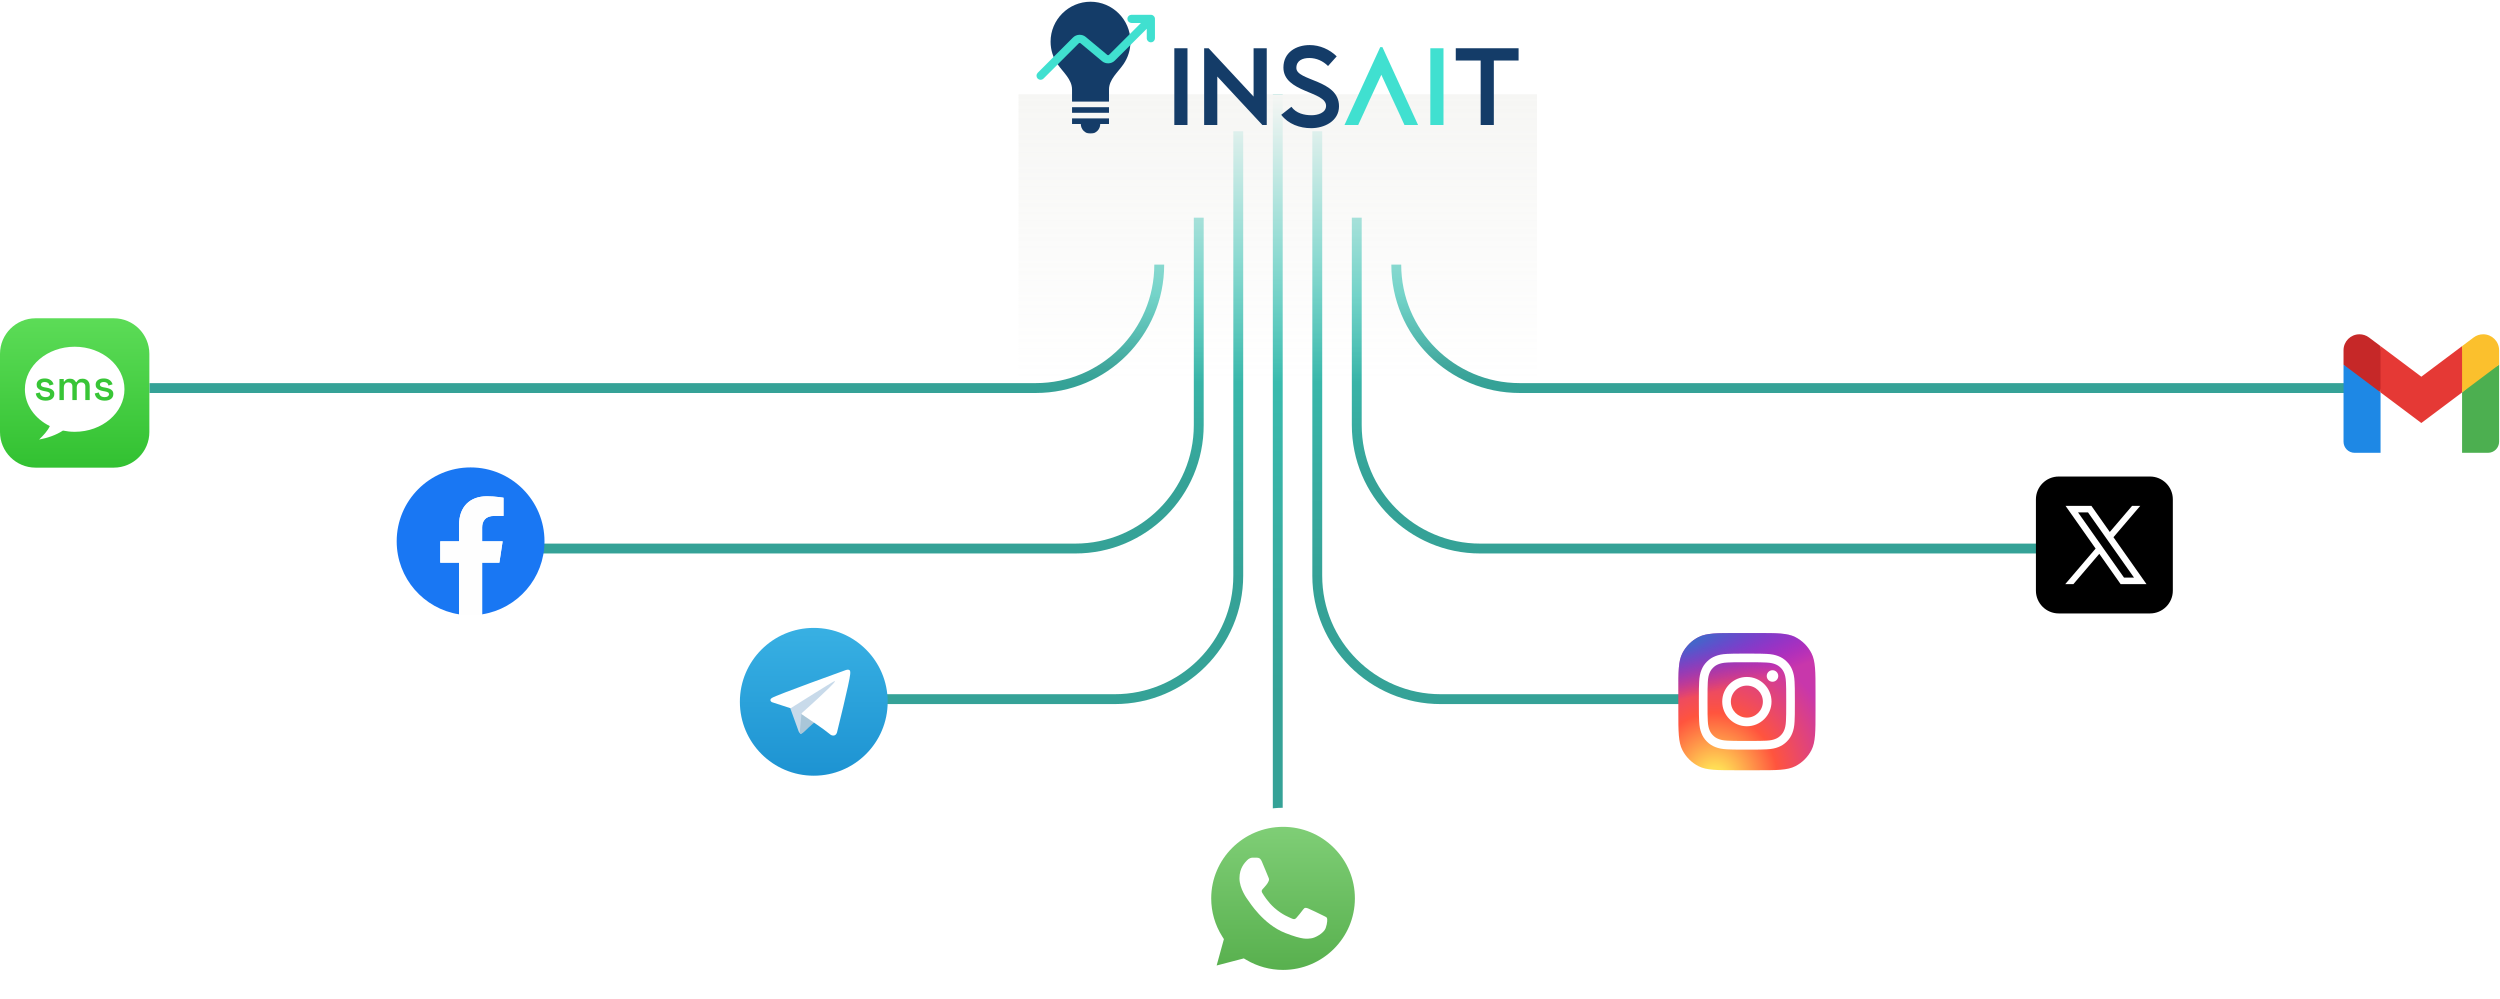 <svg xmlns="http://www.w3.org/2000/svg" width="1406" height="562" viewBox="0 0 1406 562" fill="none"><path fill-rule="evenodd" clip-rule="evenodd" d="M671.4 239.067V122.428H676.955V239.067C676.955 278.945 644.627 311.272 604.749 311.272H286.769V305.718H604.749C641.56 305.718 671.4 275.878 671.4 239.067Z" fill="url(#paint0_linear_139_3163)"></path><path fill-rule="evenodd" clip-rule="evenodd" d="M693.617 323.769V73.828H699.171V323.769C699.171 363.647 666.844 395.974 626.966 395.974H458.95V390.42H626.966C663.776 390.42 693.617 360.579 693.617 323.769Z" fill="url(#paint1_linear_139_3163)"></path><path fill-rule="evenodd" clip-rule="evenodd" d="M743.605 323.769V73.829H738.051V323.769C738.051 363.647 770.378 395.975 810.256 395.975H962.998V390.42H810.256C773.446 390.42 743.605 360.58 743.605 323.769Z" fill="url(#paint2_linear_139_3163)"></path><path fill-rule="evenodd" clip-rule="evenodd" d="M765.822 239.067V122.428H760.268V239.067C760.268 278.945 792.595 311.272 832.473 311.272H1150.45V305.718H832.473C795.663 305.718 765.822 275.878 765.822 239.067Z" fill="url(#paint3_linear_139_3163)"></path><path fill-rule="evenodd" clip-rule="evenodd" d="M788.039 148.811H782.485C782.485 188.688 814.812 221.016 854.69 221.016H1337.91V215.461H854.69C817.88 215.461 788.039 185.621 788.039 148.811Z" fill="url(#paint4_linear_139_3163)"></path><path fill-rule="evenodd" clip-rule="evenodd" d="M649.183 148.811H654.737C654.737 188.688 622.41 221.016 582.532 221.016H84.039V215.461H582.532C619.342 215.461 649.183 185.621 649.183 148.811Z" fill="url(#paint5_linear_139_3163)"></path><path fill-rule="evenodd" clip-rule="evenodd" d="M715.834 483.454V53H721.388V483.454H715.834Z" fill="url(#paint6_linear_139_3163)"></path><rect x="572.812" y="53" width="291.598" height="162.462" fill="url(#paint7_linear_139_3163)"></rect><g clip-path="url(#clip0_139_3163)"><g clip-path="url(#clip1_139_3163)"><path d="M457.67 436.257C480.625 436.257 499.234 417.648 499.234 394.693C499.234 371.738 480.625 353.129 457.67 353.129C434.715 353.129 416.106 371.738 416.106 394.693C416.106 417.648 434.715 436.257 457.67 436.257Z" fill="url(#paint8_linear_139_3163)"></path><path d="M444.241 397.732L449.172 411.381C449.172 411.381 449.789 412.658 450.449 412.658C451.109 412.658 460.928 402.443 460.928 402.443L471.848 381.353L444.417 394.209L444.241 397.732Z" fill="#C8DAEA"></path><path d="M450.779 401.234L449.832 411.294C449.832 411.294 449.436 414.377 452.518 411.294C455.6 408.212 458.55 405.835 458.55 405.835" fill="#A9C6D8"></path><path d="M444.33 398.222L434.186 394.917C434.186 394.917 432.974 394.425 433.364 393.31C433.444 393.08 433.607 392.884 434.091 392.548C436.339 390.981 475.692 376.837 475.692 376.837C475.692 376.837 476.803 376.462 477.458 376.711C477.621 376.762 477.766 376.854 477.881 376.979C477.996 377.104 478.075 377.257 478.111 377.423C478.182 377.716 478.212 378.017 478.199 378.319C478.196 378.579 478.165 378.82 478.141 379.199C477.901 383.066 470.729 411.928 470.729 411.928C470.729 411.928 470.299 413.617 468.762 413.675C468.384 413.687 468.008 413.623 467.655 413.487C467.302 413.35 466.981 413.144 466.71 412.881C463.693 410.286 453.264 403.277 450.96 401.736C450.908 401.701 450.864 401.654 450.831 401.601C450.799 401.547 450.778 401.487 450.771 401.424C450.738 401.262 450.915 401.061 450.915 401.061C450.915 401.061 469.074 384.92 469.557 383.226C469.594 383.094 469.453 383.03 469.263 383.087C468.057 383.531 447.15 396.734 444.842 398.191C444.676 398.241 444.501 398.252 444.33 398.222V398.222Z" fill="white"></path></g></g><g clip-path="url(#clip2_139_3163)"><path d="M306.224 304.44C306.224 281.486 287.613 262.876 264.66 262.876C241.707 262.876 223.096 281.486 223.096 304.44C223.096 325.184 238.293 342.38 258.166 345.501V316.457H247.61V304.44H258.166V295.281C258.166 284.865 264.374 279.108 273.866 279.108C278.413 279.108 283.171 279.92 283.171 279.92V290.149H277.928C272.767 290.149 271.154 293.352 271.154 296.643V304.44H282.68L280.839 316.457H271.154V345.501C291.027 342.386 306.224 325.19 306.224 304.44Z" fill="#1977F3"></path><path d="M280.84 316.461L282.681 304.444H271.155V296.646C271.155 293.361 272.762 290.153 277.929 290.153H283.172V279.924C283.172 279.924 278.414 279.111 273.867 279.111C264.374 279.111 258.167 284.863 258.167 295.284V304.444H247.611V316.461H258.167V345.505C260.283 345.838 262.451 346.007 264.661 346.007C266.87 346.007 269.039 345.832 271.155 345.505V316.461H280.84Z" fill="#FEFEFE"></path></g><path d="M1157.83 268C1150.75 268 1145 273.746 1145 280.833V332.167C1145 339.254 1150.75 345 1157.83 345H1209.17C1216.25 345 1222 339.254 1222 332.167V280.833C1222 273.746 1216.25 268 1209.17 268H1157.83ZM1161.66 284.5H1176.21L1186.54 299.185L1199.08 284.5H1203.67L1188.61 302.124L1207.18 328.5H1192.63L1180.64 311.463L1166.08 328.5H1161.5L1178.57 308.523L1161.66 284.5ZM1168.68 288.167L1194.54 324.833H1200.16L1174.29 288.167H1168.68Z" fill="black"></path><path d="M943.891 389.356C943.891 377.691 943.891 371.859 946.161 367.403C948.158 363.484 951.344 360.298 955.263 358.301C959.719 356.031 965.551 356.031 977.216 356.031H987.723C999.388 356.031 1005.22 356.031 1009.68 358.301C1013.59 360.298 1016.78 363.484 1018.78 367.403C1021.05 371.859 1021.05 377.691 1021.05 389.356V399.863C1021.05 411.528 1021.05 417.36 1018.78 421.816C1016.78 425.735 1013.59 428.921 1009.68 430.918C1005.22 433.188 999.388 433.188 987.723 433.188H977.216C965.551 433.188 959.719 433.188 955.263 430.918C951.344 428.921 948.158 425.735 946.161 421.816C943.891 417.36 943.891 411.528 943.891 399.863V389.356Z" fill="url(#paint9_radial_139_3163)"></path><path d="M943.891 389.356C943.891 377.691 943.891 371.859 946.161 367.403C948.158 363.484 951.344 360.298 955.263 358.301C959.719 356.031 965.551 356.031 977.216 356.031H987.723C999.388 356.031 1005.22 356.031 1009.68 358.301C1013.59 360.298 1016.78 363.484 1018.78 367.403C1021.05 371.859 1021.05 377.691 1021.05 389.356V399.863C1021.05 411.528 1021.05 417.36 1018.78 421.816C1016.78 425.735 1013.59 428.921 1009.68 430.918C1005.22 433.188 999.388 433.188 987.723 433.188H977.216C965.551 433.188 959.719 433.188 955.263 430.918C951.344 428.921 948.158 425.735 946.161 421.816C943.891 417.36 943.891 411.528 943.891 399.863V389.356Z" fill="url(#paint10_radial_139_3163)"></path><path d="M982.44 367.586C975.108 367.586 974.187 367.618 971.307 367.75C968.433 367.881 966.471 368.336 964.754 369.004C962.978 369.694 961.472 370.616 959.971 372.117C958.469 373.618 957.547 375.124 956.855 376.9C956.186 378.617 955.73 380.58 955.601 383.453C955.472 386.333 955.438 387.254 955.438 394.586C955.438 401.919 955.471 402.836 955.601 405.716C955.733 408.591 956.188 410.553 956.855 412.269C957.546 414.045 958.468 415.552 959.969 417.052C961.47 418.554 962.976 419.479 964.751 420.169C966.469 420.836 968.431 421.291 971.305 421.423C974.185 421.554 975.105 421.586 982.437 421.586C989.77 421.586 990.688 421.554 993.568 421.423C996.442 421.291 998.406 420.836 1000.12 420.169C1001.9 419.479 1003.4 418.554 1004.9 417.052C1006.41 415.552 1007.33 414.045 1008.02 412.27C1008.68 410.553 1009.14 408.59 1009.27 405.717C1009.4 402.837 1009.44 401.919 1009.44 394.586C1009.44 387.254 1009.4 386.333 1009.27 383.453C1009.14 380.579 1008.68 378.617 1008.02 376.9C1007.33 375.124 1006.41 373.618 1004.9 372.117C1003.4 370.615 1001.9 369.693 1000.12 369.004C998.401 368.336 996.438 367.881 993.564 367.75C990.684 367.618 989.767 367.586 982.432 367.586H982.44ZM980.018 372.452C980.737 372.451 981.539 372.452 982.44 372.452C989.649 372.452 990.504 372.478 993.351 372.607C995.983 372.728 997.412 373.168 998.364 373.537C999.624 374.026 1000.52 374.611 1001.47 375.556C1002.41 376.501 1003 377.401 1003.49 378.661C1003.86 379.612 1004.3 381.041 1004.42 383.673C1004.55 386.519 1004.57 387.374 1004.57 394.58C1004.57 401.786 1004.55 402.641 1004.42 405.487C1004.3 408.119 1003.86 409.548 1003.49 410.499C1003 411.759 1002.41 412.656 1001.47 413.6C1000.52 414.545 999.624 415.13 998.364 415.62C997.413 415.991 995.983 416.43 993.351 416.55C990.504 416.679 989.649 416.707 982.44 416.707C975.231 416.707 974.376 416.679 971.53 416.55C968.898 416.428 967.469 415.989 966.516 415.619C965.256 415.13 964.356 414.545 963.411 413.6C962.466 412.655 961.881 411.757 961.391 410.496C961.021 409.546 960.581 408.117 960.461 405.485C960.332 402.638 960.306 401.783 960.306 394.573C960.306 387.363 960.332 386.513 960.461 383.666C960.582 381.034 961.021 379.605 961.391 378.654C961.88 377.394 962.466 376.494 963.411 375.549C964.356 374.604 965.256 374.019 966.516 373.528C967.468 373.157 968.898 372.718 971.53 372.597C974.021 372.485 974.986 372.451 980.018 372.445V372.452ZM996.853 376.935C995.064 376.935 993.613 378.385 993.613 380.174C993.613 381.963 995.064 383.414 996.853 383.414C998.641 383.414 1000.09 381.963 1000.09 380.174C1000.09 378.385 998.641 376.934 996.853 376.934V376.935ZM982.44 380.721C974.783 380.721 968.575 386.929 968.575 394.586C968.575 402.243 974.783 408.449 982.44 408.449C990.098 408.449 996.304 402.243 996.304 394.586C996.304 386.929 990.097 380.721 982.44 380.721H982.44ZM982.44 385.586C987.411 385.586 991.44 389.615 991.44 394.586C991.44 399.556 987.411 403.586 982.44 403.586C977.469 403.586 973.44 399.556 973.44 394.586C973.44 389.615 977.469 385.586 982.44 385.586V385.586Z" fill="white"></path><g filter="url(#filter0_d_139_3163)"><path d="M757.792 469.234C748.127 459.605 735.272 454.3 721.592 454.294C693.388 454.294 670.432 477.143 670.42 505.23C670.417 513.814 672.593 522.273 676.721 529.761L670.102 553.825C669.861 554.705 670.107 555.643 670.752 556.291C671.239 556.78 671.897 557.048 672.573 557.048C672.79 557.048 673.008 557.02 673.223 556.964L698.025 550.488C705.265 554.231 713.381 556.207 721.572 556.209C749.796 556.209 772.752 533.358 772.765 505.271C772.77 491.659 767.452 478.861 757.792 469.234Z" fill="white"></path></g><g filter="url(#filter1_i_139_3163)"><path d="M750.167 476.807C742.537 469.205 732.396 465.016 721.602 465.014C699.317 465.014 681.192 483.054 681.182 505.229C681.18 512.829 683.315 520.227 687.36 526.634L688.323 528.156L684.239 542.997L699.532 539.004L701.009 539.876C707.21 543.542 714.323 545.48 721.573 545.482H721.589C743.858 545.482 761.983 527.44 761.99 505.262C761.993 494.516 757.796 484.41 750.167 476.807Z" fill="url(#paint11_linear_139_3163)"></path></g><path fill-rule="evenodd" clip-rule="evenodd" d="M709.63 484.457C708.721 482.442 707.763 482.402 706.895 482.366C706.186 482.335 705.377 482.338 704.568 482.338C703.759 482.338 702.443 482.641 701.329 483.852C700.216 485.063 697.077 487.988 697.077 493.938C697.077 499.888 701.429 505.64 702.036 506.446C702.643 507.251 710.439 519.853 722.785 524.702C733.044 528.73 735.133 527.93 737.36 527.729C739.588 527.527 744.547 524.804 745.558 521.979C746.57 519.155 746.57 516.735 746.268 516.23C745.963 515.726 745.154 515.425 743.94 514.818C742.727 514.211 736.754 511.287 735.64 510.884C734.526 510.481 733.717 510.28 732.905 511.491C732.096 512.699 729.769 515.425 729.06 516.23C728.351 517.039 727.641 517.141 726.428 516.534C725.214 515.927 721.302 514.652 716.66 510.532C713.05 507.328 710.613 503.368 709.904 502.157C709.195 500.949 709.827 500.294 710.436 499.69C710.982 499.147 711.65 498.277 712.259 497.571C712.866 496.865 713.068 496.36 713.473 495.554C713.877 494.746 713.675 494.04 713.37 493.436C713.071 492.829 710.71 486.848 709.63 484.457Z" fill="white"></path><mask id="mask0_139_3163" style="mask-type:luminance" maskUnits="userSpaceOnUse" x="579" y="0" width="276" height="76"><path d="M854.247 0H579.102V75.213H854.247V0Z" fill="white"></path></mask><g mask="url(#mask0_139_3163)"><path fill-rule="evenodd" clip-rule="evenodd" d="M613.308 0.972C625.681 0.972 635.772 11.063 635.772 23.435C635.772 28.116 634.326 32.472 631.86 36.076C628.741 40.633 623.701 44.641 623.701 50.339V57.136H602.913V50.339C602.913 44.641 597.873 40.633 594.754 36.076C592.288 32.471 590.843 28.116 590.843 23.435C590.843 11.063 600.935 0.972 613.308 0.972Z" fill="#143C68"></path><path fill-rule="evenodd" clip-rule="evenodd" d="M602.916 60.296V63.448H623.704V60.296H602.916ZM618.775 69.748C618.775 72.758 616.319 75.214 613.309 75.214C610.299 75.214 607.845 72.758 607.845 69.748H602.916V66.598H623.704V69.748H618.775Z" fill="#143C68"></path><path d="M660.439 27.135H667.838V70.298H660.439V27.135Z" fill="#143C68"></path><path d="M679.739 27.135L705.02 54.328V27.135H712.419V70.298H709.953L684.61 43.044V70.298H677.211V27.135H679.739Z" fill="#143C68"></path><path d="M726.296 60.062C728.948 63.7 733.386 64.809 737.641 64.809C740.91 64.809 745.781 63.577 745.781 59.507C745.781 51.244 721.794 52.108 721.794 37.988C721.794 29.54 728.823 25.348 736.594 25.348C742.204 25.348 747.755 27.753 751.762 31.698L746.891 37.124C744.054 34.288 740.356 32.623 736.347 32.623C732.647 32.623 729.072 33.98 729.072 38.235C729.072 45.634 753.057 44.648 753.057 59.754C753.057 68.141 744.795 72.087 737.396 72.087C731.044 72.087 724.509 69.805 720.562 64.564L726.296 60.062Z" fill="#143C68"></path><path d="M818.73 34.04V27.135H854.248V34.04H840.128V70.297H832.728V34.04H818.73Z" fill="#143C68"></path><path d="M804.423 27.138H811.822V70.301H804.423V27.138Z" fill="#40E0D0"></path><path d="M797.516 70.297L777.476 26.518H776.243L756.141 70.297H763.85L766.624 64.255H766.639L770.395 55.899L770.441 55.896L776.859 42.056L782.865 55.12H782.89L787.966 66.051H787.92L789.87 70.297H797.516Z" fill="#40E0D0"></path><path d="M787.095 64.255L787.919 66.05H787.965L782.889 55.119H782.864L783.888 57.348" fill="#40E0D0"></path><path d="M769.769 57.348L770.443 55.896L770.397 55.899L766.64 64.254" fill="#40E0D0"></path><path d="M645.608 21.52C645.608 22.422 646.34 23.156 647.244 23.156C648.149 23.156 648.88 22.424 648.88 21.52V10.617C648.88 10.514 648.87 10.413 648.852 10.316C648.852 10.31 648.852 10.306 648.849 10.3C648.83 10.201 648.802 10.106 648.764 10.016C648.761 10.008 648.76 10.002 648.757 9.995C648.718 9.901 648.671 9.812 648.617 9.729C648.614 9.723 648.611 9.718 648.607 9.712C648.486 9.531 648.33 9.375 648.149 9.254C648.143 9.25 648.137 9.247 648.131 9.244C648.047 9.19 647.958 9.143 647.865 9.104C647.857 9.101 647.851 9.099 647.844 9.096C647.753 9.061 647.658 9.031 647.56 9.012C647.554 9.012 647.549 9.012 647.543 9.009C647.445 8.991 647.345 8.98 647.243 8.98H636.34C635.437 8.98 634.704 9.712 634.704 10.617C634.704 11.521 635.435 12.252 636.34 12.252H643.294L624.157 31.328C623.693 31.792 622.844 31.831 622.338 31.41L610.173 21.271C608.385 19.782 605.592 19.909 603.948 21.554L584.071 41.431C583.431 42.069 583.431 43.106 584.071 43.744C584.391 44.064 584.809 44.223 585.227 44.223C585.644 44.223 586.064 44.064 586.382 43.744L606.261 23.865C606.725 23.401 607.574 23.362 608.08 23.783L620.246 33.922C622.034 35.411 624.825 35.284 626.47 33.639L645.607 14.564V21.518L645.608 21.52Z" fill="#40E0D0" stroke="#40E0D0" stroke-width="1.333" stroke-miterlimit="10"></path></g><path d="M1405.5 205.084L1395.08 210.813L1384.67 220.709V254.667H1399.25C1402.7 254.667 1405.5 251.869 1405.5 248.417V205.084Z" fill="#4CAF50"></path><path d="M1318 205.084L1325.53 208.646L1338.83 220.709V254.667H1324.25C1320.8 254.667 1318 251.869 1318 248.417V205.084Z" fill="#1E88E5"></path><path d="M1384.67 194.668L1361.75 211.855L1338.83 194.668L1336.75 206.751L1338.83 220.71L1361.75 237.897L1384.67 220.71L1386.75 206.751L1384.67 194.668Z" fill="#E53935"></path><path d="M1318 196.954V205.083L1338.83 220.708V194.667L1332.33 189.79C1330.78 188.627 1328.89 188 1326.95 188C1322.01 188 1318 192.008 1318 196.954Z" fill="#C62828"></path><path d="M1405.5 196.954V205.083L1384.67 220.708V194.667L1391.17 189.79C1392.72 188.627 1394.61 188 1396.55 188C1401.49 188 1405.5 192.008 1405.5 196.954Z" fill="#FBC02D"></path><path d="M25.672 225.336C24.168 225.336 22.92 225 21.928 224.328C20.936 223.656 20.328 222.64 20.104 221.28L22.408 220.728C22.536 221.384 22.752 221.904 23.056 222.288C23.36 222.672 23.736 222.944 24.184 223.104C24.648 223.264 25.144 223.344 25.672 223.344C26.456 223.344 27.056 223.192 27.472 222.888C27.904 222.584 28.12 222.192 28.12 221.712C28.12 221.232 27.92 220.88 27.52 220.656C27.12 220.432 26.528 220.248 25.744 220.104L24.928 219.96C24.128 219.816 23.4 219.608 22.744 219.336C22.088 219.064 21.568 218.688 21.184 218.208C20.8 217.728 20.608 217.112 20.608 216.36C20.608 215.24 21.024 214.376 21.856 213.768C22.688 213.144 23.792 212.832 25.168 212.832C26.496 212.832 27.584 213.136 28.432 213.744C29.296 214.336 29.856 215.144 30.112 216.168L27.808 216.816C27.664 216.096 27.36 215.592 26.896 215.304C26.432 215 25.856 214.848 25.168 214.848C24.496 214.848 23.968 214.976 23.584 215.232C23.2 215.472 23.008 215.816 23.008 216.264C23.008 216.744 23.192 217.096 23.56 217.32C23.944 217.544 24.456 217.712 25.096 217.824L25.936 217.968C26.784 218.112 27.56 218.312 28.264 218.568C28.968 218.824 29.52 219.192 29.92 219.672C30.336 220.152 30.544 220.792 30.544 221.592C30.544 222.776 30.104 223.696 29.224 224.352C28.344 225.008 27.16 225.336 25.672 225.336ZM33.433 225V213.168H35.857V214.56H36.241C36.465 214.144 36.825 213.776 37.321 213.456C37.817 213.136 38.489 212.976 39.337 212.976C40.217 212.976 40.921 213.16 41.449 213.528C41.993 213.88 42.401 214.336 42.673 214.896H43.057C43.329 214.352 43.721 213.896 44.233 213.528C44.761 213.16 45.505 212.976 46.465 212.976C47.233 212.976 47.913 213.136 48.505 213.456C49.097 213.76 49.569 214.224 49.921 214.848C50.273 215.456 50.449 216.216 50.449 217.128V225H47.977V217.32C47.977 216.6 47.777 216.048 47.377 215.664C46.993 215.264 46.441 215.064 45.721 215.064C44.953 215.064 44.337 215.312 43.873 215.808C43.409 216.304 43.177 217.016 43.177 217.944V225H40.705V217.32C40.705 216.6 40.505 216.048 40.105 215.664C39.721 215.264 39.169 215.064 38.449 215.064C37.681 215.064 37.065 215.312 36.601 215.808C36.137 216.304 35.905 217.016 35.905 217.944V225H33.433ZM58.859 225.336C57.355 225.336 56.108 225 55.115 224.328C54.123 223.656 53.516 222.64 53.291 221.28L55.596 220.728C55.724 221.384 55.94 221.904 56.243 222.288C56.547 222.672 56.923 222.944 57.371 223.104C57.836 223.264 58.331 223.344 58.859 223.344C59.644 223.344 60.243 223.192 60.66 222.888C61.092 222.584 61.307 222.192 61.307 221.712C61.307 221.232 61.108 220.88 60.708 220.656C60.307 220.432 59.715 220.248 58.931 220.104L58.115 219.96C57.316 219.816 56.587 219.608 55.931 219.336C55.276 219.064 54.755 218.688 54.371 218.208C53.987 217.728 53.795 217.112 53.795 216.36C53.795 215.24 54.212 214.376 55.044 213.768C55.876 213.144 56.98 212.832 58.355 212.832C59.684 212.832 60.772 213.136 61.62 213.744C62.483 214.336 63.044 215.144 63.3 216.168L60.995 216.816C60.852 216.096 60.547 215.592 60.084 215.304C59.62 215 59.044 214.848 58.355 214.848C57.684 214.848 57.156 214.976 56.772 215.232C56.388 215.472 56.196 215.816 56.196 216.264C56.196 216.744 56.38 217.096 56.748 217.32C57.132 217.544 57.644 217.712 58.283 217.824L59.123 217.968C59.971 218.112 60.748 218.312 61.452 218.568C62.156 218.824 62.708 219.192 63.108 219.672C63.523 220.152 63.731 220.792 63.731 221.592C63.731 222.776 63.291 223.696 62.411 224.352C61.532 225.008 60.347 225.336 58.859 225.336Z" fill="#38C536"></path><path d="M64 179H20C8.972 179 0 187.972 0 199V243C0 254.028 8.972 263 20 263H64C75.028 263 84 254.028 84 243V199C84 187.972 75.028 179 64 179ZM42 242.85C39.724 242.85 37.522 242.594 35.402 242.154C31.642 244.644 26.656 246.374 22 247.2C24.342 244.914 26.774 242.356 28.028 239.638C19.652 235.502 14 227.786 14 218.924C14 205.712 26.536 195 42 195C57.464 195 70 205.712 70 218.924C70 232.136 57.464 242.85 42 242.85Z" fill="url(#paint12_linear_139_3163)"></path><defs><filter id="filter0_d_139_3163" x="668.067" y="453.739" width="106.641" height="106.641" filterUnits="userSpaceOnUse" color-interpolation-filters="sRGB"><feGaussianBlur stdDeviation="0.972"></feGaussianBlur></filter><filter id="filter1_i_139_3163" x="681.182" y="465.014" width="80.808" height="80.746" filterUnits="userSpaceOnUse" color-interpolation-filters="sRGB"><feGaussianBlur stdDeviation="0.139"></feGaussianBlur></filter><linearGradient id="paint0_linear_139_3163" x1="399.004" y1="270.368" x2="399.004" y2="165.719" gradientUnits="userSpaceOnUse"><stop stop-color="#35A297"></stop><stop offset="1" stop-color="#3BC4B6"></stop></linearGradient><linearGradient id="paint1_linear_139_3163" x1="630.073" y1="326.195" x2="630.073" y2="147.677" gradientUnits="userSpaceOnUse"><stop stop-color="#35A297"></stop><stop offset="1" stop-color="#3BC4B6"></stop></linearGradient><linearGradient id="paint2_linear_139_3163" x1="898.293" y1="326.196" x2="898.293" y2="147.678" gradientUnits="userSpaceOnUse"><stop stop-color="#35A297"></stop><stop offset="1" stop-color="#3BC4B6"></stop></linearGradient><linearGradient id="paint3_linear_139_3163" x1="1038.22" y1="270.368" x2="1038.22" y2="165.719" gradientUnits="userSpaceOnUse"><stop stop-color="#35A297"></stop><stop offset="1" stop-color="#3BC4B6"></stop></linearGradient><linearGradient id="paint4_linear_139_3163" x1="1178.14" y1="205.376" x2="1178.14" y2="165.363" gradientUnits="userSpaceOnUse"><stop stop-color="#35A297"></stop><stop offset="1" stop-color="#3BC4B6"></stop></linearGradient><linearGradient id="paint5_linear_139_3163" x1="248.197" y1="205.376" x2="248.197" y2="165.363" gradientUnits="userSpaceOnUse"><stop stop-color="#35A297"></stop><stop offset="1" stop-color="#3BC4B6"></stop></linearGradient><linearGradient id="paint6_linear_139_3163" x1="719.791" y1="390.215" x2="719.79" y2="151.678" gradientUnits="userSpaceOnUse"><stop stop-color="#35A297"></stop><stop offset="1" stop-color="#3BC4B6"></stop></linearGradient><linearGradient id="paint7_linear_139_3163" x1="718.611" y1="53" x2="718.611" y2="215.462" gradientUnits="userSpaceOnUse"><stop stop-color="#F6F6F4"></stop><stop offset="1" stop-color="#F6F6F4" stop-opacity="0"></stop></linearGradient><linearGradient id="paint8_linear_139_3163" x1="457.67" y1="436.257" x2="457.67" y2="353.129" gradientUnits="userSpaceOnUse"><stop stop-color="#1D93D2"></stop><stop offset="1" stop-color="#38B0E3"></stop></linearGradient><radialGradient id="paint9_radial_139_3163" cx="0" cy="0" r="1" gradientUnits="userSpaceOnUse" gradientTransform="translate(964.386 439.131) rotate(-90) scale(76.469 71.122)"><stop stop-color="#FFDD55"></stop><stop offset="0.1" stop-color="#FFDD55"></stop><stop offset="0.5" stop-color="#FF543E"></stop><stop offset="1" stop-color="#C837AB"></stop></radialGradient><radialGradient id="paint10_radial_139_3163" cx="0" cy="0" r="1" gradientUnits="userSpaceOnUse" gradientTransform="translate(930.966 361.589) rotate(78.681) scale(34.182 140.899)"><stop stop-color="#3771C8"></stop><stop offset="0.128" stop-color="#3771C8"></stop><stop offset="1" stop-color="#6600FF" stop-opacity="0"></stop></radialGradient><linearGradient id="paint11_linear_139_3163" x1="721.586" y1="465.014" x2="721.586" y2="545.482" gradientUnits="userSpaceOnUse"><stop stop-color="#7FCE76"></stop><stop offset="1" stop-color="#58B04E"></stop></linearGradient><linearGradient id="paint12_linear_139_3163" x1="42" y1="179" x2="42" y2="263" gradientUnits="userSpaceOnUse"><stop stop-color="#5CDC57"></stop><stop offset="1" stop-color="#32C131"></stop></linearGradient><clipPath id="clip0_139_3163"><rect width="83.128" height="83.128" fill="white" transform="translate(416.106 353.13)"></rect></clipPath><clipPath id="clip1_139_3163"><rect width="83.128" height="83.128" fill="white" transform="translate(416.106 353.129)"></rect></clipPath><clipPath id="clip2_139_3163"><rect width="83.128" height="83.128" fill="white" transform="translate(223.096 262.872)"></rect></clipPath></defs></svg>